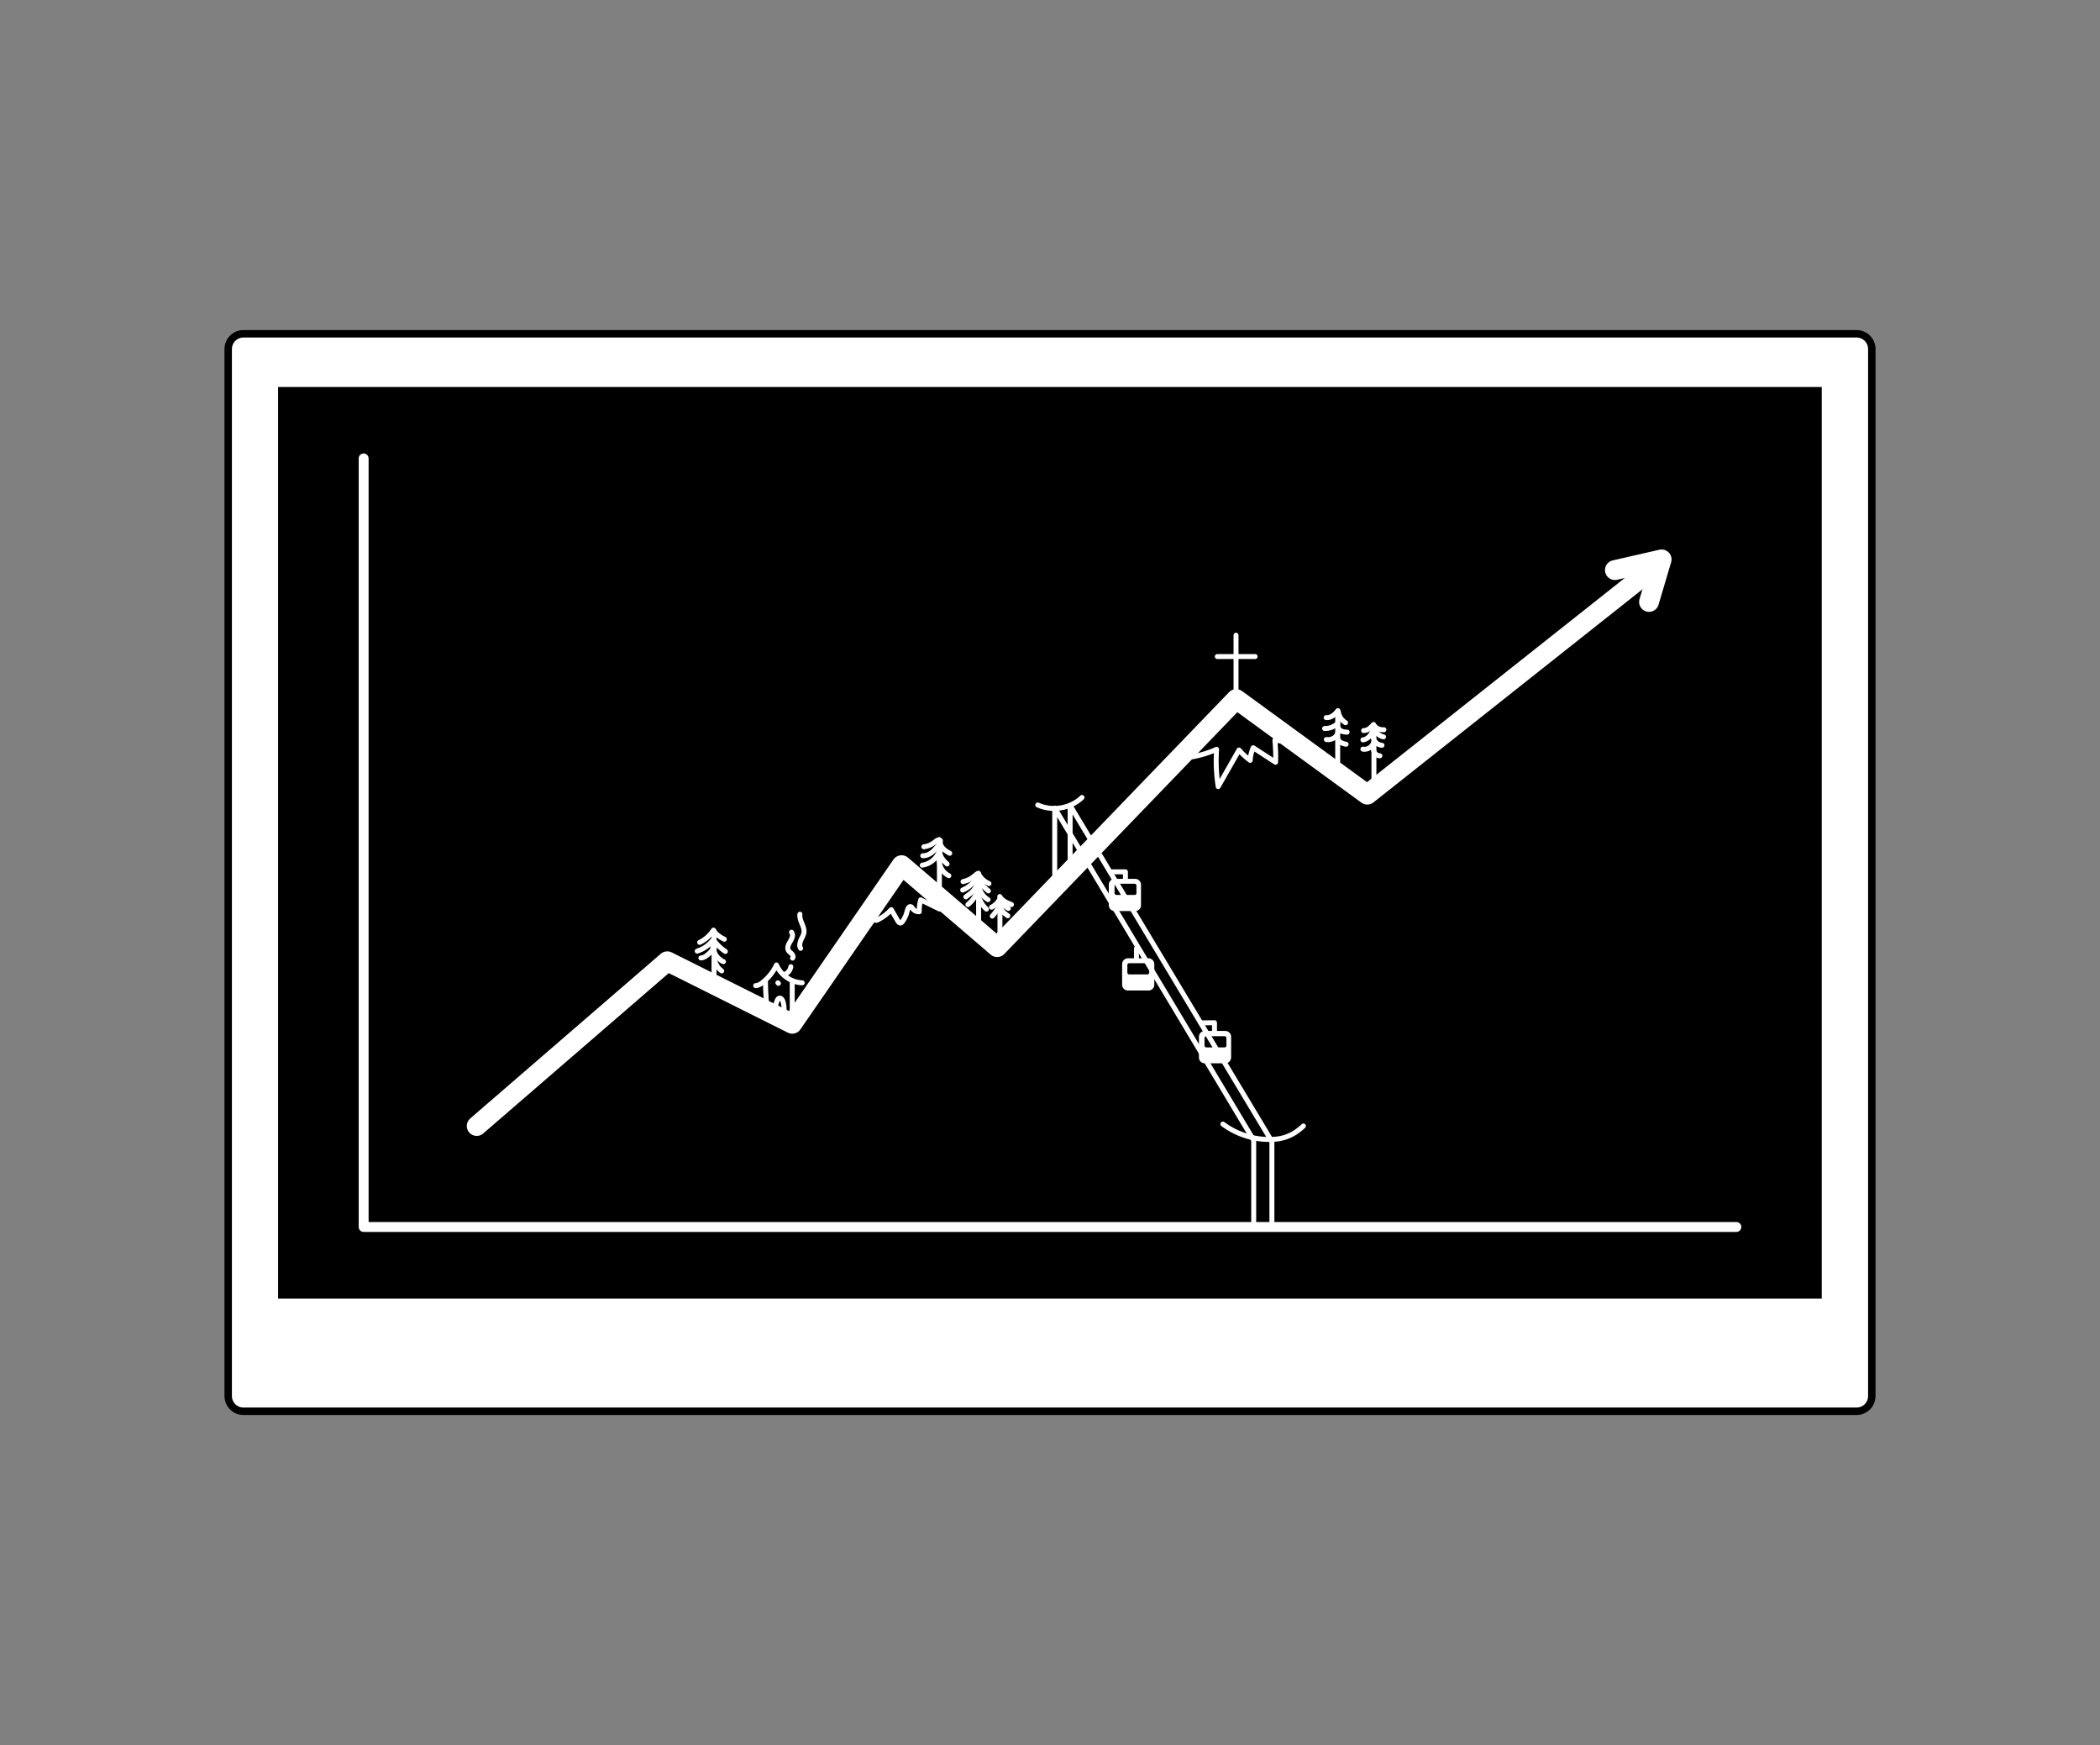 <?xml version="1.0" encoding="utf-8"?>
<!-- Generator: Adobe Illustrator 27.8.1, SVG Export Plug-In . SVG Version: 6.00 Build 0)  -->
<svg version="1.1" id="Ebene_1" xmlns="http://www.w3.org/2000/svg" xmlns:xlink="http://www.w3.org/1999/xlink" x="0px" y="0px"
	 viewBox="0 0 1200 997" style="enable-background:new 0 0 1200 997;" xml:space="preserve">
<rect x="0" y="0" width="1200" height="997" fill="#808080" stroke="none"/>
<style type="text/css">
	.st0{fill:#FFFFFF;}
	.st1{fill:#FFFFFF;stroke:#000000;stroke-width:4.252;stroke-miterlimit:10;}
	.st2{fill:none;stroke:#FFFFFF;stroke-width:5.669;stroke-linecap:round;stroke-linejoin:round;stroke-miterlimit:10;}
	.st3{fill:none;stroke:#FFFFFF;stroke-width:11.339;stroke-linecap:round;stroke-linejoin:round;stroke-miterlimit:10;}
	.st4{fill:none;stroke:#FFFFFF;stroke-width:2.835;stroke-linecap:round;stroke-linejoin:round;stroke-miterlimit:10;}
</style>
<g id="Ebene_2_00000040546404330616599000000005232809487240932232_">
	<g>
		<path class="st1" d="M1060.9,806.3H139.1c-4.8,0-8.7-3.9-8.7-8.7V199.4c0-4.8,3.9-8.7,8.7-8.7h921.8c4.8,0,8.7,3.9,8.7,8.7v598.2
			C1069.6,802.4,1065.7,806.3,1060.9,806.3z"/>
		<rect x="158.9" y="221.1" width="882.1" height="520.8"/>
		<polyline class="st2" points="207.8,261.9 207.8,701 992.2,701 		"/>
		<g>
			<polyline class="st3" points="272.4,643.3 381.3,549.2 452.7,584.9 515.2,494.3 569.8,541.1 706.4,399.4 781.3,454 945.3,324.1 
							"/>
			<polyline class="st3" points="922.8,325.7 949.5,319.6 942.3,343.9 			"/>
		</g>
		<path class="st4" d="M500.2,517.8c-0.6,2.3-0.7,4.6-0.5,6.9c0,0.3,0.1,0.6,0.3,0.9c0.4,0.4,1.1,0.2,1.6-0.1
			c2.9-1.4,5.5-3.4,7.7-5.8c1.2,2.1,2.4,4.2,3.7,6.4c0.4,0.7,1,1.4,1.7,1.2c0.4-0.1,0.6-0.4,0.9-0.7c1.4-1.8,2.3-3.9,2.8-6.2
			c0.3-1.2,1-2.8,2.1-2.4c0.5,0.2,0.8,0.7,1.1,1.2c0.8,1.2,2.3,1.8,3.7,1.7c-0.1-2.3,0.2-4.6,0.8-6.8c3.6,1.8,7.3,3.6,10.9,5.3
			c0.3-2,0.3-4.1-0.1-6.2"/>
		<path class="st4" d="M684.8,421.9c-2.1,3.6-4.3,7.3-6.4,10.9c5.8-0.7,11.5-2.3,16.8-4.7c-0.5,7.1-0.2,14.2,0.9,21.3
			c4-7,7.9-13.9,11.9-20.9c1.9,2.2,4,4.2,6.4,5.9c0.1-2.5,0.7-4.9,1.7-7.2c4.3,2.8,8.5,5.5,12.8,8.3c0.2-4.2,0-8.4-0.4-12.6
			c2.3,0.3,4.6,0.6,6.9,0.9c0.1-1.5-0.3-3.1-1.2-4.4"/>
		<g>
			<path class="st4" d="M431.8,563.1c1.3,0,2.6-0.7,3.6-1.5c3.5-2.7,6.4-6.2,8.3-10.3c2.4,5.8,8.4,10,14.7,10.2"/>
			<path class="st4" d="M437.4,560.8c0.1,5.7,0.4,11.4,1,17.1"/>
			<path class="st4" d="M452.7,561.1c0,5.5,0,11,0,16.5"/>
			<path class="st4" d="M444.5,561.5c0.1,0.1,0.2,0.2,0.3,0.3"/>
			<path class="st4" d="M443.3,578.3c-0.4-2.3-0.1-4.6,0.8-6.7c0.2-0.5,0.5-1.1,1.1-1.3c1.1-0.4,2,1,2.3,2.1c0.5,2,0.7,4.1,0.5,6.2"
				/>
			<path class="st4" d="M448.3,556.7c1.9-0.6,3.3-2.4,3.6-4.4"/>
			<path class="st4" d="M452.9,547.4c0.6-0.7,0.2-1.8-0.5-2.5c-0.6-0.7-1.5-1.1-1.9-1.9c-0.9-1.6,0.1-3.6,1.1-5.2s1.9-3.7,0.7-5.2"
				/>
			<path class="st4" d="M457.1,522.3c-0.6,3.6,2.8,6.9,2.3,10.5c-0.2,1.6-1.2,2.9-1.8,4.4s-1,3.2-0.1,4.6"/>
		</g>
		<line class="st4" x1="706.3" y1="362.9" x2="706.3" y2="396.6"/>
		<line class="st4" x1="695.6" y1="375.1" x2="717.2" y2="375.1"/>
		<line class="st4" x1="408" y1="531.9" x2="408" y2="558.5"/>
		<line class="st4" x1="536.8" y1="479.8" x2="536.8" y2="507.8"/>
		<line class="st4" x1="559.2" y1="499.9" x2="559.2" y2="529.3"/>
		<line class="st4" x1="571.4" y1="513.1" x2="571.4" y2="538"/>
		<line class="st4" x1="764.4" y1="407.2" x2="764.4" y2="436"/>
		<line class="st4" x1="785.1" y1="414.7" x2="785.1" y2="453.1"/>
		<path class="st4" d="M407.7,531.4c-1.9,3-4.7,5.5-7.9,7"/>
		<path class="st4" d="M407.3,537.2c-2.2,2.9-5.4,5.1-8.9,6.2"/>
		<path class="st4" d="M407.3,541.2c0.2,1.3-0.8,2.4-1.8,3.3c-1.4,1.3-3,2.7-5,2.8"/>
		<path class="st4" d="M407.8,537.2c1.9,2.5,4.1,4.7,6.7,6.4"/>
		<path class="st4" d="M408.2,541.2c-0.4,1.5,0,3.1,0.8,4.4s2,2.3,3.2,3.2c0.4,0.3,0.8,0.5,1.2,0.6"/>
		<path class="st4" d="M407.9,532c1.6,2,3.7,3.6,6,4.6"/>
		<path class="st4" d="M408.3,547.4c0.2,2.9,1.7,5.7,4.1,7.3"/>
		<path class="st4" d="M536.6,479.7c-1.1,0.2-1.9,1-2.8,1.7c-1.7,1.3-3.7,2.1-5.9,2.4"/>
		<path class="st4" d="M536.2,483.1c-1.2,1.4-2.4,2.9-3.8,4c-1.4,1.1-3.3,1.9-5.1,1.8"/>
		<path class="st4" d="M536.7,486.3c-1.4,4.2-5.3,7.4-9.7,8"/>
		<path class="st4" d="M537.4,480.3c-0.4,1.6,0.3,3.2,1.4,4.4c1.1,1.2,2.5,2,3.9,2.8"/>
		<path class="st4" d="M537.1,485.6c-0.2,1.5,0.2,3.2,1,4.5s1.9,2.5,3.1,3.5"/>
		<path class="st4" d="M536.7,492c0.2,3.5,2.4,6.8,5.5,8.3"/>
		<path class="st4" d="M559.1,498.9c-0.8,0.2-1.4,0.8-2.1,1.4c-1.9,1.7-4.2,2.9-6.7,3.4"/>
		<path class="st4" d="M558.4,501.4c-2,3.1-4.9,5.7-8.3,7.1"/>
		<path class="st4" d="M558.5,503.6c0,1.9-0.9,3.7-2.2,5.1c-1.2,1.4-2.8,2.6-4.4,3.7"/>
		<path class="st4" d="M558.8,508.2c-0.9,3.4-3,6.4-5.7,8.6"/>
		<path class="st4" d="M559.2,499.3c1.2,2.4,3.3,4.4,5.9,5.5"/>
		<path class="st4" d="M558.9,502.4c1.6,2.5,3.6,4.8,5.9,6.6"/>
		<path class="st4" d="M559.4,505.9c0.3,3.3,2.3,6.4,5.2,8.1"/>
		<path class="st4" d="M559.1,511.3c0.6,3.1,2.2,6,4.6,8.1"/>
		<path class="st4" d="M571.3,512.2c1.3,2.4,4.1,3.6,6.7,4.6"/>
		<path class="st4" d="M571,514.2c-1,1.7-2.6,3.2-4.4,4.1"/>
		<path class="st4" d="M567,523.4c1.4-1.5,2.6-3.2,3.6-4.9c0.3-0.6,0.7-1.2,0.7-1.9c0,1.2,1.1,3.6,1.9,4.4c0.8,0.9,1.8,1.5,2.7,2.2"
			/>
		<path class="st4" d="M571.6,514.5c1.1,1.9,2.7,3.5,4.6,4.5"/>
		<path class="st4" d="M764.5,406c-0.8,1.1-1.7,2.1-2.9,2.9s-2.5,1.2-3.8,1.1"/>
		<path class="st4" d="M764.8,406.8c0.4,2.5,1.9,4.8,4.1,6.1"/>
		<path class="st4" d="M784.9,413.9c-0.8,0.9-1.6,1.7-2.5,2.4s-2.1,1.1-3.2,1.1"/>
		<path class="st4" d="M785,416.1c0,0.5-0.3,1-0.5,1.5c-0.6,1.2-1.3,2.4-2.2,3.3s-2.1,1.7-3.5,1.8"/>
		<path class="st4" d="M785.2,414.5c1.3,1.7,3.5,2.6,5.6,2.4"/>
		<path class="st4" d="M785.1,416.8c0,0.4,0.3,0.7,0.6,1c1.4,1.4,3,2.9,4.9,3.2"/>
		<path class="st4" d="M764.5,413.2c-2,2-4.8,3.1-7.6,3"/>
		<path class="st4" d="M764.7,417.8c-0.2,1.5-1.1,3-2.4,3.8s-2.9,1.2-4.4,0.9"/>
		<path class="st4" d="M764.3,414.4c0,1.3,0.8,2.4,1.9,3.1c1.1,0.6,2.4,0.8,3.6,0.8"/>
		<path class="st4" d="M764.2,421c0,1.2,0.7,2.3,1.7,3s2.2,1,3.3,1.2"/>
		<path class="st4" d="M784.9,424.2c-0.7,2.6-3.5,4.3-6.1,3.8"/>
		<path class="st4" d="M784.7,421.3c0.4,2.4,2.6,4.4,5,4.5"/>
		<path class="st4" d="M784.4,425.8c0.1,1.3,0.3,2.7,0.9,3.9c0.6,1.2,1.9,2.2,3.2,2.1"/>
		<path class="st4" d="M593,459.9c8.3,3.8,18.8,2,25.3-4.3"/>
		<path class="st4" d="M698.8,642.2c7.7,5.8,17.4,8.9,27,8.8c2.6,0,5.2-0.3,7.7-1c4.3-1.2,8.1-3.6,11.3-6.7"/>
		<path class="st0" d="M648.7,520.5h-11.8c-1.8,0-3.3-1.5-3.3-3.3v-11.8c0-1.8,1.5-3.3,3.3-3.3h11.8c1.8,0,3.3,1.5,3.3,3.3v11.9
			C652,519.1,650.5,520.5,648.7,520.5z"/>
		<path class="st0" d="M656.3,565.9h-11.8c-1.8,0-3.3-1.5-3.3-3.3v-11.8c0-1.8,1.5-3.3,3.3-3.3h11.8c1.8,0,3.3,1.5,3.3,3.3v11.8
			C659.6,564.5,658.1,565.9,656.3,565.9z"/>
		<path class="st0" d="M700.2,607.5h-11.8c-1.8,0-3.3-1.5-3.3-3.3v-11.9c0-1.8,1.5-3.3,3.3-3.3h11.8c1.8,0,3.3,1.5,3.3,3.3v11.8
			C703.5,606,702,607.5,700.2,607.5z"/>
		<line class="st4" x1="649.4" y1="550.3" x2="649.4" y2="541.8"/>
		<polyline class="st4" points="643.1,504.2 643.1,498.1 634.7,498.1 		"/>
		<polyline class="st4" points="694,591 694,584.3 686.2,584.4 		"/>
		<path d="M655.7,556.7h-10.5c-0.6,0-1-0.5-1-1v-4.4c0-0.6,0.5-1,1-1h10.5c0.6,0,1,0.5,1,1v4.4C656.7,556.3,656.2,556.7,655.7,556.7
			z"/>
		<path d="M699.8,598.4h-10.5c-0.6,0-1-0.5-1-1V593c0-0.6,0.5-1,1-1h10.5c0.6,0,1,0.5,1,1v4.4C700.8,597.9,700.4,598.4,699.8,598.4z
			"/>
		<path d="M648.4,511.3h-10.5c-0.6,0-1-0.5-1-1v-4.4c0-0.6,0.5-1,1-1h10.5c0.6,0,1,0.5,1,1v4.4C649.4,510.9,649,511.3,648.4,511.3z"
			/>
		<path class="st4" d="M602.7,500.2c0-12.8,0-25.6,0-38.5l113.7,189.8v49.8"/>
		<polyline class="st4" points="611.5,495 611.5,460.2 726.8,652.2 726.8,701.3 		"/>
	</g>
</g>
</svg>

